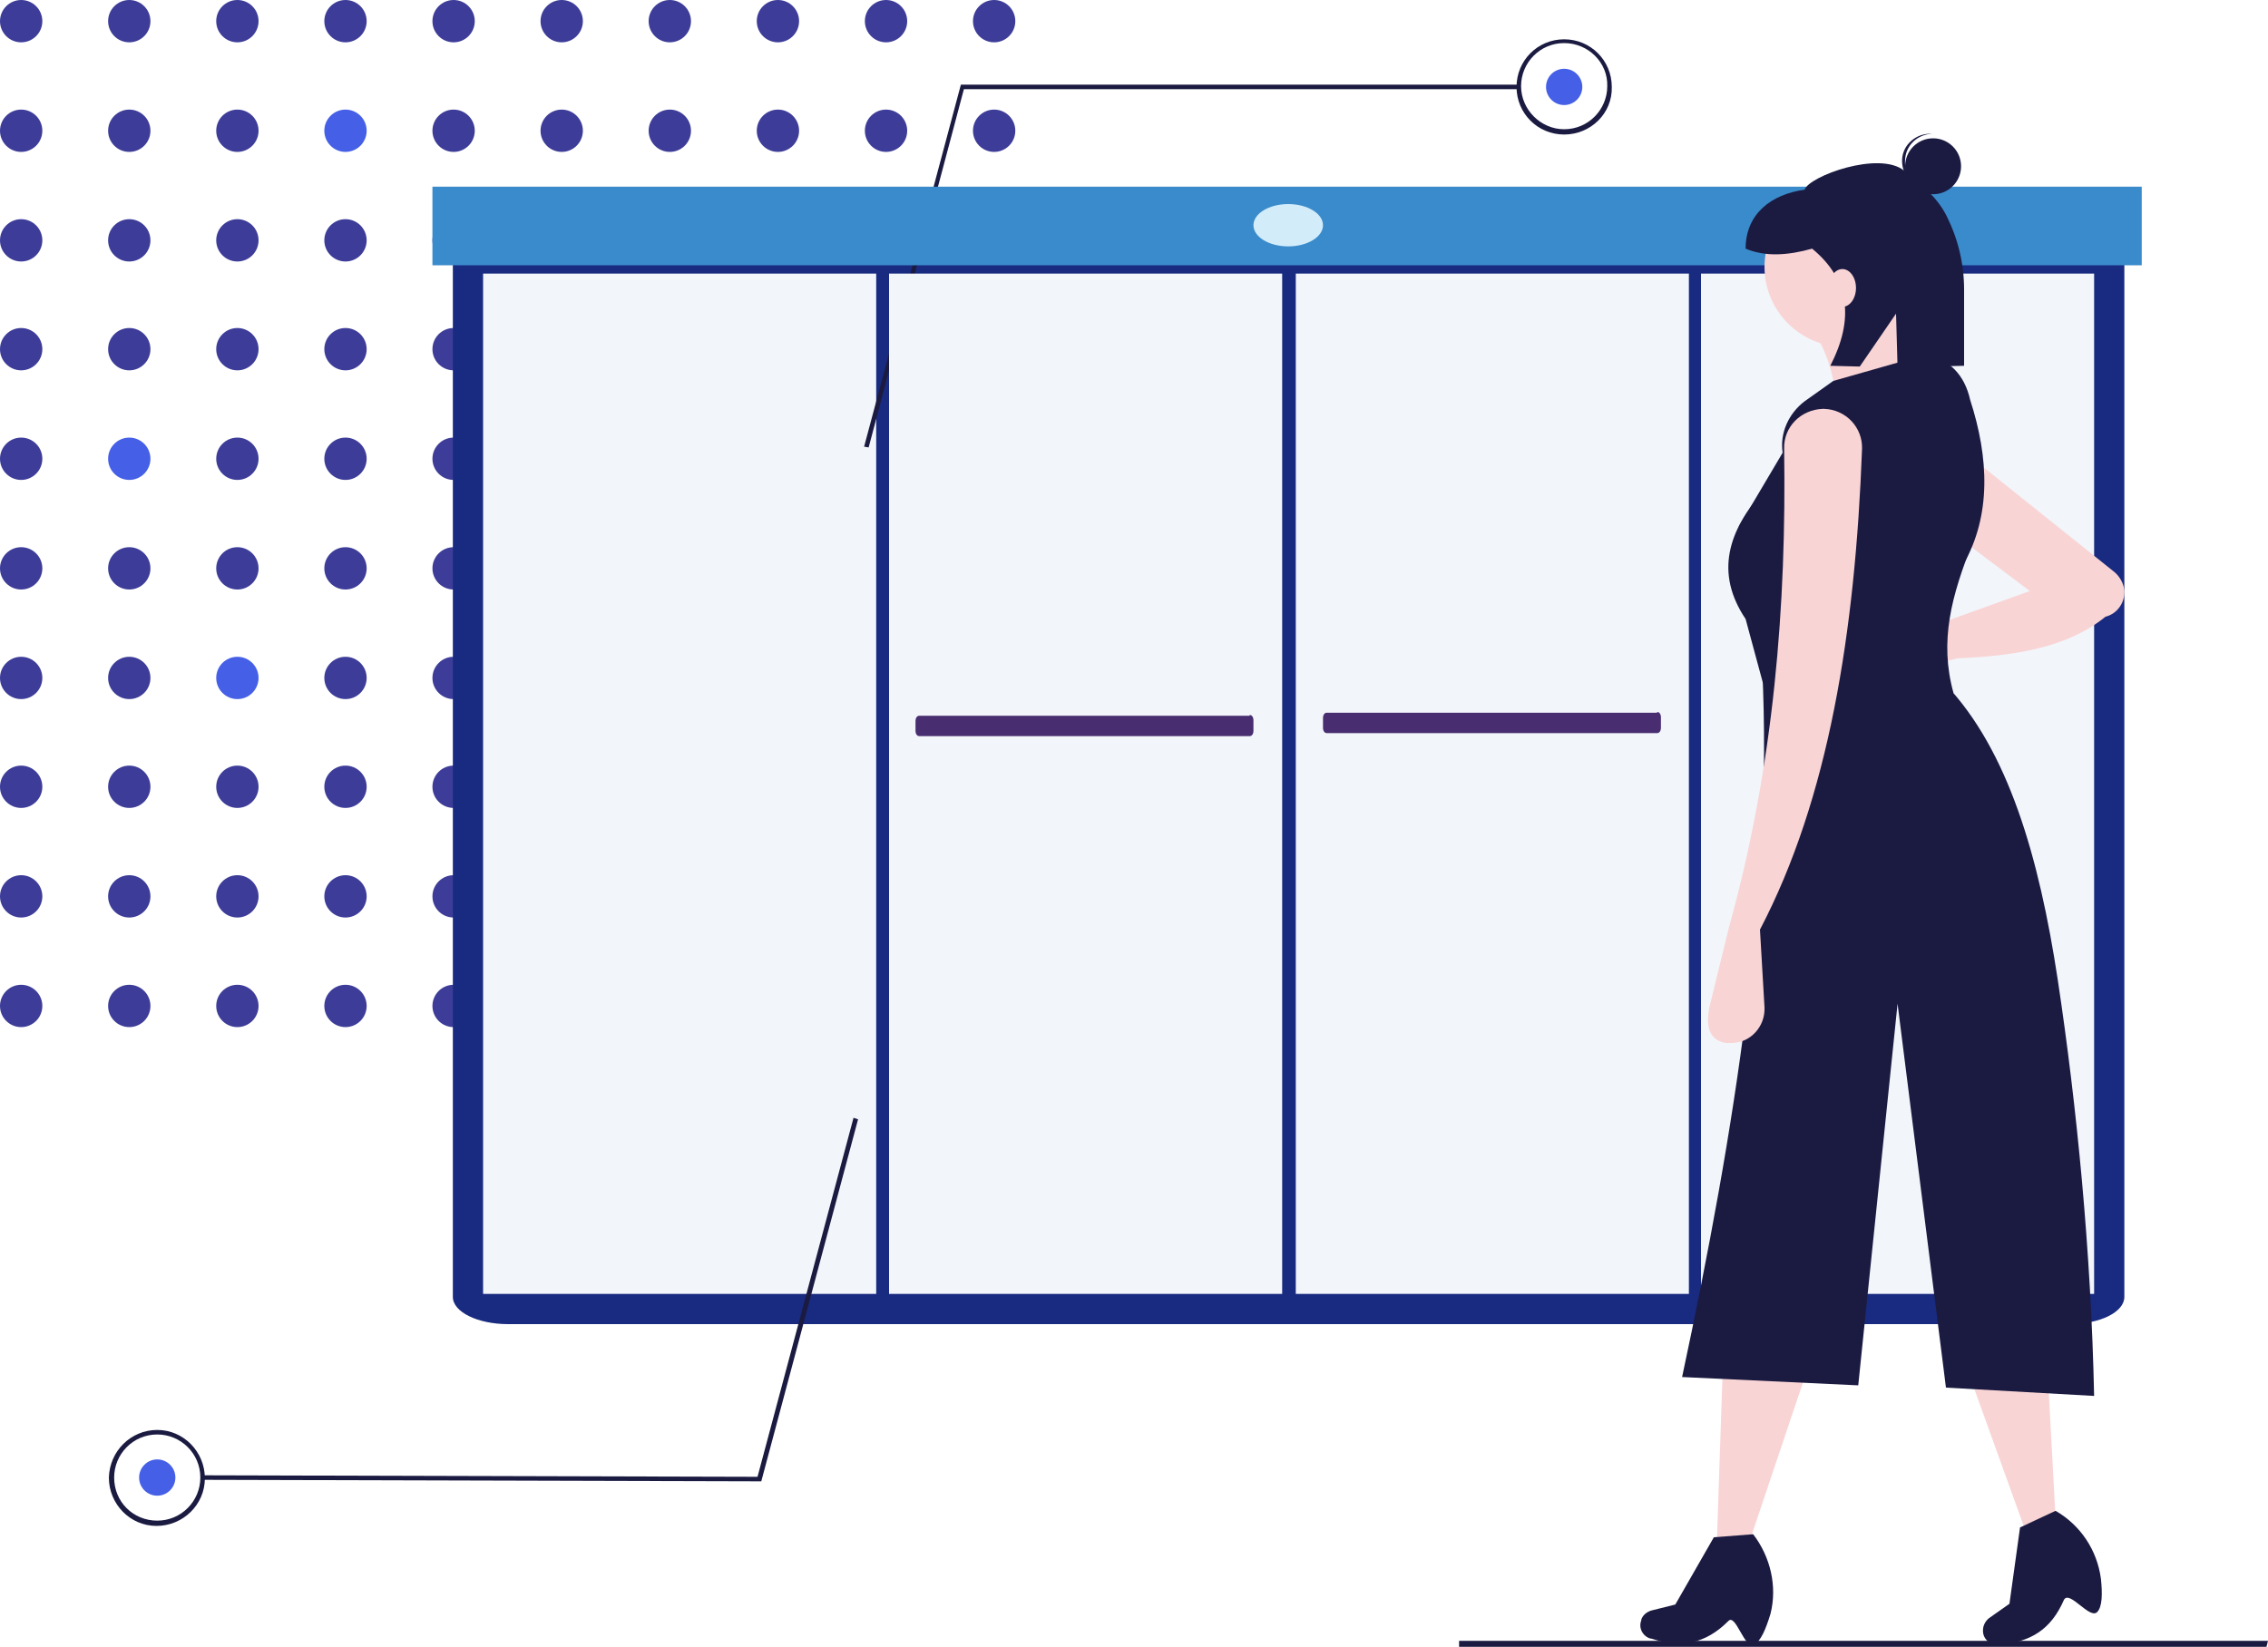 <?xml version="1.0" encoding="utf-8"?>
<!-- Generator: Adobe Illustrator 25.0.1, SVG Export Plug-In . SVG Version: 6.00 Build 0)  -->
<svg version="1.1" id="Layer_1" xmlns="http://www.w3.org/2000/svg" xmlns:xlink="http://www.w3.org/1999/xlink" x="0px" y="0px"
	 viewBox="0 0 300 217.9" style="enable-background:new 0 0 300 217.9;" xml:space="preserve">
<style type="text/css">
	.st0{fill:#4560E6;}
	.st1{fill:#482D70;}
	.st2{fill:#1B1B42;}
	.st3{fill:#3D3D99;}
	.st4{fill:#192B80;}
	.st5{fill:#F2F5FA;}
	.st6{fill:#F9D4D4;}
	.st7{fill:#3A8BCB;}
	.st8{fill:#02489D;}
	.st9{fill:#D2ECFA;}
</style>
<path class="st0" d="M230.3,132.1c0.3,0,0.6,0.3,0.6,0.6v24.6c0,0.3-0.3,0.6-0.6,0.6h-17.6c-0.3,0-0.6-0.3-0.6-0.6v-24.6
	c0-0.3,0.3-0.6,0.6-0.6H230.3"/>
<path class="st1" d="M142.9,51.7c0.4,0,0.7,0.3,0.7,0.7l0,0v1.4c0,0.4-0.3,0.7-0.7,0.7H86.5c-0.4,0-0.7-0.3-0.7-0.7v-1.4
	c0-0.4,0.3-0.7,0.7-0.7l0,0H142.9"/>
<path class="st1" d="M142.9,72.2c0.4,0,0.7,0.3,0.7,0.7v1.4c0,0.4-0.3,0.7-0.7,0.7H86.5c-0.4,0-0.7-0.3-0.7-0.7v-1.4
	c0-0.4,0.3-0.7,0.7-0.7H142.9"/>
<path class="st1" d="M142.9,79c0.4,0,0.7,0.3,0.7,0.7v1.4c0,0.4-0.3,0.7-0.7,0.7l0,0H86.5c-0.4,0-0.7-0.3-0.7-0.7l0,0v-1.4
	c0-0.4,0.3-0.7,0.7-0.7H142.9"/>
<path class="st1" d="M142.9,85.8c0.4,0,0.7,0.3,0.7,0.7v1.4c0,0.4-0.3,0.7-0.7,0.7H86.5c-0.4,0-0.7-0.3-0.7-0.7v-1.4
	c0-0.4,0.3-0.7,0.7-0.7H142.9"/>
<path class="st0" d="M142.9,58.5c0.4,0,0.7,0.3,0.7,0.7v1.4c0,0.4-0.3,0.7-0.7,0.7H86.5c-0.4,0-0.7-0.3-0.7-0.7v-1.4
	c0-0.4,0.3-0.7,0.7-0.7l0,0H142.9"/>
<path class="st1" d="M86.9,108.6c-0.5,0-0.8,0.4-0.8,0.8v38.5c0,0.5,0.4,0.8,0.8,0.8h55.6c0.5,0,0.8-0.4,0.8-0.8v-38.5
	c0-0.5-0.4-0.8-0.8-0.8C142.5,108.6,86.9,108.6,86.9,108.6z"/>
<polygon class="st2" points="299.8,217.9 193,217.9 193,217.1 300,217.1 "/>
<circle class="st3" cx="2.8" cy="2.8" r="2.8"/>
<circle class="st3" cx="17.1" cy="2.8" r="2.8"/>
<circle class="st3" cx="31.4" cy="2.8" r="2.8"/>
<circle class="st3" cx="45.7" cy="2.8" r="2.8"/>
<circle class="st3" cx="60" cy="2.8" r="2.8"/>
<circle class="st3" cx="74.3" cy="2.8" r="2.8"/>
<circle class="st3" cx="88.6" cy="2.8" r="2.8"/>
<circle class="st3" cx="102.9" cy="2.8" r="2.8"/>
<circle class="st3" cx="117.2" cy="2.8" r="2.8"/>
<circle class="st3" cx="131.5" cy="2.8" r="2.8"/>
<circle class="st3" cx="2.8" cy="17.3" r="2.8"/>
<circle class="st3" cx="17.1" cy="17.3" r="2.8"/>
<circle class="st3" cx="31.4" cy="17.3" r="2.8"/>
<circle class="st0" cx="45.7" cy="17.3" r="2.8"/>
<circle class="st3" cx="60" cy="17.3" r="2.8"/>
<circle class="st3" cx="74.3" cy="17.3" r="2.8"/>
<circle class="st3" cx="88.6" cy="17.3" r="2.8"/>
<circle class="st3" cx="102.9" cy="17.3" r="2.8"/>
<circle class="st3" cx="117.2" cy="17.3" r="2.8"/>
<circle class="st3" cx="131.5" cy="17.3" r="2.8"/>
<circle class="st3" cx="2.8" cy="31.8" r="2.8"/>
<circle class="st3" cx="17.1" cy="31.8" r="2.8"/>
<circle class="st3" cx="31.4" cy="31.8" r="2.8"/>
<circle class="st3" cx="45.7" cy="31.8" r="2.8"/>
<circle class="st3" cx="60" cy="31.8" r="2.8"/>
<circle class="st3" cx="74.3" cy="31.8" r="2.8"/>
<circle class="st3" cx="88.6" cy="31.8" r="2.8"/>
<circle class="st3" cx="102.9" cy="31.8" r="2.8"/>
<circle class="st3" cx="117.2" cy="31.8" r="2.8"/>
<circle class="st3" cx="131.5" cy="31.8" r="2.8"/>
<circle class="st3" cx="2.8" cy="46.2" r="2.8"/>
<circle class="st3" cx="17.1" cy="46.2" r="2.8"/>
<circle class="st3" cx="31.4" cy="46.2" r="2.8"/>
<circle class="st3" cx="45.7" cy="46.2" r="2.8"/>
<circle class="st3" cx="60" cy="46.2" r="2.8"/>
<circle class="st3" cx="74.3" cy="46.2" r="2.8"/>
<circle class="st3" cx="88.6" cy="46.2" r="2.8"/>
<circle class="st3" cx="102.9" cy="46.2" r="2.8"/>
<circle class="st3" cx="117.2" cy="46.2" r="2.8"/>
<circle class="st3" cx="131.5" cy="46.2" r="2.8"/>
<circle class="st3" cx="2.8" cy="60.7" r="2.8"/>
<circle class="st0" cx="17.1" cy="60.7" r="2.8"/>
<circle class="st3" cx="31.4" cy="60.7" r="2.8"/>
<circle class="st3" cx="45.7" cy="60.7" r="2.8"/>
<circle class="st3" cx="60" cy="60.7" r="2.8"/>
<circle class="st3" cx="74.3" cy="60.7" r="2.8"/>
<circle class="st3" cx="88.6" cy="60.7" r="2.8"/>
<circle class="st3" cx="102.9" cy="60.7" r="2.8"/>
<circle class="st3" cx="117.2" cy="60.7" r="2.8"/>
<circle class="st3" cx="131.5" cy="60.7" r="2.8"/>
<circle class="st3" cx="2.8" cy="75.2" r="2.8"/>
<circle class="st3" cx="17.1" cy="75.2" r="2.8"/>
<circle class="st3" cx="31.4" cy="75.2" r="2.8"/>
<circle class="st3" cx="45.7" cy="75.2" r="2.8"/>
<circle class="st3" cx="60" cy="75.2" r="2.8"/>
<circle class="st3" cx="74.3" cy="75.2" r="2.8"/>
<circle class="st3" cx="88.6" cy="75.2" r="2.8"/>
<circle class="st3" cx="102.9" cy="75.2" r="2.8"/>
<circle class="st3" cx="117.2" cy="75.2" r="2.8"/>
<circle class="st3" cx="131.5" cy="75.2" r="2.8"/>
<circle class="st3" cx="2.8" cy="89.7" r="2.8"/>
<circle class="st3" cx="17.1" cy="89.7" r="2.8"/>
<circle class="st0" cx="31.4" cy="89.7" r="2.8"/>
<circle class="st3" cx="45.7" cy="89.7" r="2.8"/>
<circle class="st3" cx="60" cy="89.7" r="2.8"/>
<circle class="st3" cx="74.3" cy="89.7" r="2.8"/>
<circle class="st3" cx="88.6" cy="89.7" r="2.8"/>
<circle class="st3" cx="102.9" cy="89.7" r="2.8"/>
<circle class="st3" cx="117.2" cy="89.7" r="2.8"/>
<circle class="st3" cx="131.5" cy="89.7" r="2.8"/>
<circle class="st3" cx="2.8" cy="104.1" r="2.8"/>
<circle class="st3" cx="17.1" cy="104.1" r="2.8"/>
<circle class="st3" cx="31.4" cy="104.1" r="2.8"/>
<circle class="st3" cx="45.7" cy="104.1" r="2.8"/>
<circle class="st3" cx="60" cy="104.1" r="2.8"/>
<circle class="st3" cx="74.3" cy="104.1" r="2.8"/>
<circle class="st3" cx="88.6" cy="104.1" r="2.8"/>
<circle class="st3" cx="102.9" cy="104.1" r="2.8"/>
<circle class="st3" cx="117.2" cy="104.1" r="2.8"/>
<circle class="st3" cx="131.5" cy="104.1" r="2.8"/>
<circle class="st3" cx="2.8" cy="118.6" r="2.8"/>
<circle class="st3" cx="17.1" cy="118.6" r="2.8"/>
<circle class="st3" cx="31.4" cy="118.6" r="2.8"/>
<circle class="st3" cx="45.7" cy="118.6" r="2.8"/>
<circle class="st3" cx="60" cy="118.6" r="2.8"/>
<circle class="st3" cx="74.3" cy="118.6" r="2.8"/>
<circle class="st3" cx="88.6" cy="118.6" r="2.8"/>
<circle class="st3" cx="102.9" cy="118.6" r="2.8"/>
<circle class="st3" cx="117.2" cy="118.6" r="2.8"/>
<circle class="st3" cx="131.5" cy="118.6" r="2.8"/>
<circle class="st3" cx="2.8" cy="133.1" r="2.8"/>
<circle class="st3" cx="17.1" cy="133.1" r="2.8"/>
<circle class="st3" cx="31.4" cy="133.1" r="2.8"/>
<circle class="st3" cx="45.7" cy="133.1" r="2.8"/>
<circle class="st3" cx="60" cy="133.1" r="2.8"/>
<circle class="st3" cx="74.3" cy="133.1" r="2.8"/>
<circle class="st3" cx="88.6" cy="133.1" r="2.8"/>
<circle class="st3" cx="102.9" cy="133.1" r="2.8"/>
<circle class="st3" cx="117.2" cy="133.1" r="2.8"/>
<circle class="st3" cx="131.5" cy="133.1" r="2.8"/>
<path class="st4" d="M273.7,25.2c4,0,7.3,1.6,7.3,3.6l0,0v142.8c0,2-3.2,3.6-7.3,3.6l0,0H67.2c-4,0-7.3-1.6-7.3-3.6l0,0V28.8
	c0-2,3.2-3.6,7.3-3.6l0,0L273.7,25.2"/>
<path class="st5" d="M63.9,171.2h52v-135h-52V171.2z"/>
<polygon class="st2" points="114.9,59.2 114.3,59.1 127.1,11.2 200.9,11.2 200.9,11.8 127.5,11.8 "/>
<path class="st2" d="M206.9,17.8c-3.5,0-6.3-2.8-6.3-6.3s2.8-6.3,6.3-6.3s6.3,2.8,6.3,6.3l0,0C213.3,15,210.4,17.8,206.9,17.8z
	 M206.9,5.7c-3.2,0-5.7,2.6-5.7,5.7s2.6,5.7,5.7,5.7c3.2,0,5.7-2.6,5.7-5.7l0,0C212.7,8.3,210.1,5.7,206.9,5.7z"/>
<circle class="st0" cx="206.9" cy="11.5" r="2.4"/>
<polygon class="st2" points="112.9,147.9 113.5,148.1 100.7,196 26.8,195.8 26.8,195.2 100.2,195.4 "/>
<path class="st2" d="M20.8,189.2c3.5,0,6.3,2.9,6.3,6.4s-2.9,6.3-6.4,6.3s-6.3-2.9-6.3-6.4l0,0C14.5,192,17.3,189.2,20.8,189.2z
	 M20.8,201.2c3.2,0,5.7-2.6,5.7-5.7c0-3.2-2.6-5.7-5.7-5.7c-3.2,0-5.7,2.6-5.7,5.7l0,0C15.1,198.7,17.6,201.2,20.8,201.2z"/>
<circle class="st0" cx="20.8" cy="195.5" r="2.4"/>
<polygon class="st6" points="231.4,204 227.1,204 227.9,180.4 239.1,181.1 "/>
<path class="st2" d="M232,217.6c-1.3,0.6-2.4-4.2-3.4-3.1c-3,3-6.2,3.6-10.2,2.3h-0.1c-1-0.3-1.6-1.4-1.2-2.4v-0.1l0,0
	c0.2-0.6,0.7-1,1.3-1.2l3.2-0.8l5.1-8.9l5.2-0.4l0,0c2.3,3,3.2,6.9,2.3,10.5C233.6,215.5,232.9,217.2,232,217.6z"/>
<path class="st5" d="M117.6,171.2h52v-135h-52V171.2z"/>
<path class="st5" d="M171.4,171.2h52v-135h-52V171.2z"/>
<path class="st5" d="M225,171.2h52v-135h-52V171.2z"/>
<polygon class="st6" points="271.9,200.9 267.9,202.5 259.9,180.3 270.6,176.7 "/>
<path class="st2" d="M277.4,213.3c-1,1-3.7-3-4.4-1.6c-1.7,3.9-4.4,5.6-8.6,5.9h-0.1c-1,0.1-2-0.7-2-1.8v-0.1l0,0
	c0-0.6,0.3-1.2,0.8-1.6l2.7-1.9l1.4-10.1l4.7-2.2l0,0c3.3,1.9,5.5,5.2,6,9C278.1,210.8,278.1,212.6,277.4,213.3z"/>
<path class="st6" d="M258.9,87.1l-6.5,1.7c-1.8,0.5-3.7-0.6-4.2-2.5c-0.1-0.2-0.1-0.5-0.1-0.7l0,0c-0.1-1.9,1.4-3.5,3.3-3.6
	c0.1,0,0.2,0,0.2,0l5.8,0.2l11.1-4L258,70.3l1.2-11l20.5,16.4c0.7,0.6,1.2,1.5,1.3,2.4l0,0c0.1,1.6-0.9,3.1-2.5,3.5
	C273.6,85.6,266.7,86.8,258.9,87.1z"/>
<rect x="57.2" y="24.7" class="st7" width="226.1" height="10.4"/>
<circle class="st6" cx="244" cy="35.3" r="10.6"/>
<path class="st6" d="M257.1,50l-14.3,5.8c0.4-4.5-0.8-9-3.4-12.8l11.9-2.7C251.2,43.8,253.1,47.1,257.1,50z"/>
<path class="st2" d="M259.7,74.7c-11.5,0.9-20,0.7-29.7-5l5.8-9.8l0,0c-0.4-2.6,0.8-5.2,2.9-6.8l3.8-2.7l11.6-3.3h0.5
	c3.2,0.2,5.3,2.6,6,5.8C263.1,60.6,263.4,68.2,259.7,74.7z"/>
<path class="st2" d="M258.4,91.7l-25.2-1.3l-2.3-8.5c-4.1-6.1-2.3-11.7,2.4-17c8.6,5.5,16.3,8.5,27.7,6.7
	C258.1,78.9,256.5,84.8,258.4,91.7z"/>
<path class="st2" d="M277,184.7l-19.6-1.1l-6.4-50.8l-5.2,50.5l-23.3-1.1c7.1-33.2,12-64.7,10.6-93.7l24.3,2.1
	c8.2,8.7,12.3,22.6,14.8,39.1C274.7,146.3,276.6,165.5,277,184.7z"/>
<ellipse class="st2" cx="255.7" cy="22" rx="3.7" ry="3.7"/>
<path class="st2" d="M252,21.1c0.1-1.9,1.7-3.4,3.7-3.4c-0.1,0-0.1,0-0.2,0c-2-0.1-3.8,1.4-3.9,3.4s1.4,3.8,3.4,3.9
	c0.1,0,0.1,0,0.2,0C253.2,24.7,251.8,23,252,21.1z"/>
<path class="st2" d="M251.9,22.6c-3.3-2.7-12.6,0.7-13.2,2.5c-4.4,0.6-7.8,3.2-7.8,7.8l0,0c2.6,1.1,5.6,0.9,8.8,0
	c5.1,4.2,5.5,9.5,2.4,15.5l3.9,0.1l4.8-7l0.2,7.1l8.8-0.2V38.3c0-3.4-0.8-6.7-2.3-9.7C256.2,26,254.1,24.4,251.9,22.6z"/>
<ellipse class="st6" cx="243.7" cy="38.1" rx="1.8" ry="2.5"/>
<path class="st6" d="M232.8,123l0.6,10.3c0.1,2.5-1.8,4.6-4.2,4.7c-0.3,0-0.6,0-0.9,0l0,0c-2.6-0.4-2.7-2.9-2-5.5l2.4-9.8
	c6-21.6,7.6-42.7,7.3-63.3c-0.1-2.9,2.2-5.2,5.1-5.3c0.1,0,0.1,0,0.2,0l0,0c2.9,0.1,5.1,2.5,5,5.3l0,0
	C245.4,83.6,241.9,105.6,232.8,123z"/>
<path class="st8" d="M101.8,125.9"/>
<path class="st1" d="M165.3,94.6c0.3,0,0.5,0.3,0.5,0.7v1.4c0,0.4-0.2,0.7-0.5,0.7h-43.7c-0.3,0-0.5-0.3-0.5-0.7v-1.3
	c0-0.4,0.2-0.7,0.5-0.7h43.7"/>
<path class="st1" d="M219.2,94.2c0.3,0,0.5,0.3,0.5,0.7v1.4c0,0.4-0.2,0.7-0.5,0.7h-43.7c-0.3,0-0.5-0.3-0.5-0.7v-1.3
	c0-0.4,0.2-0.7,0.5-0.7h43.7"/>
<ellipse class="st9" cx="170.4" cy="29.8" rx="4.6" ry="2.8"/>
</svg>
